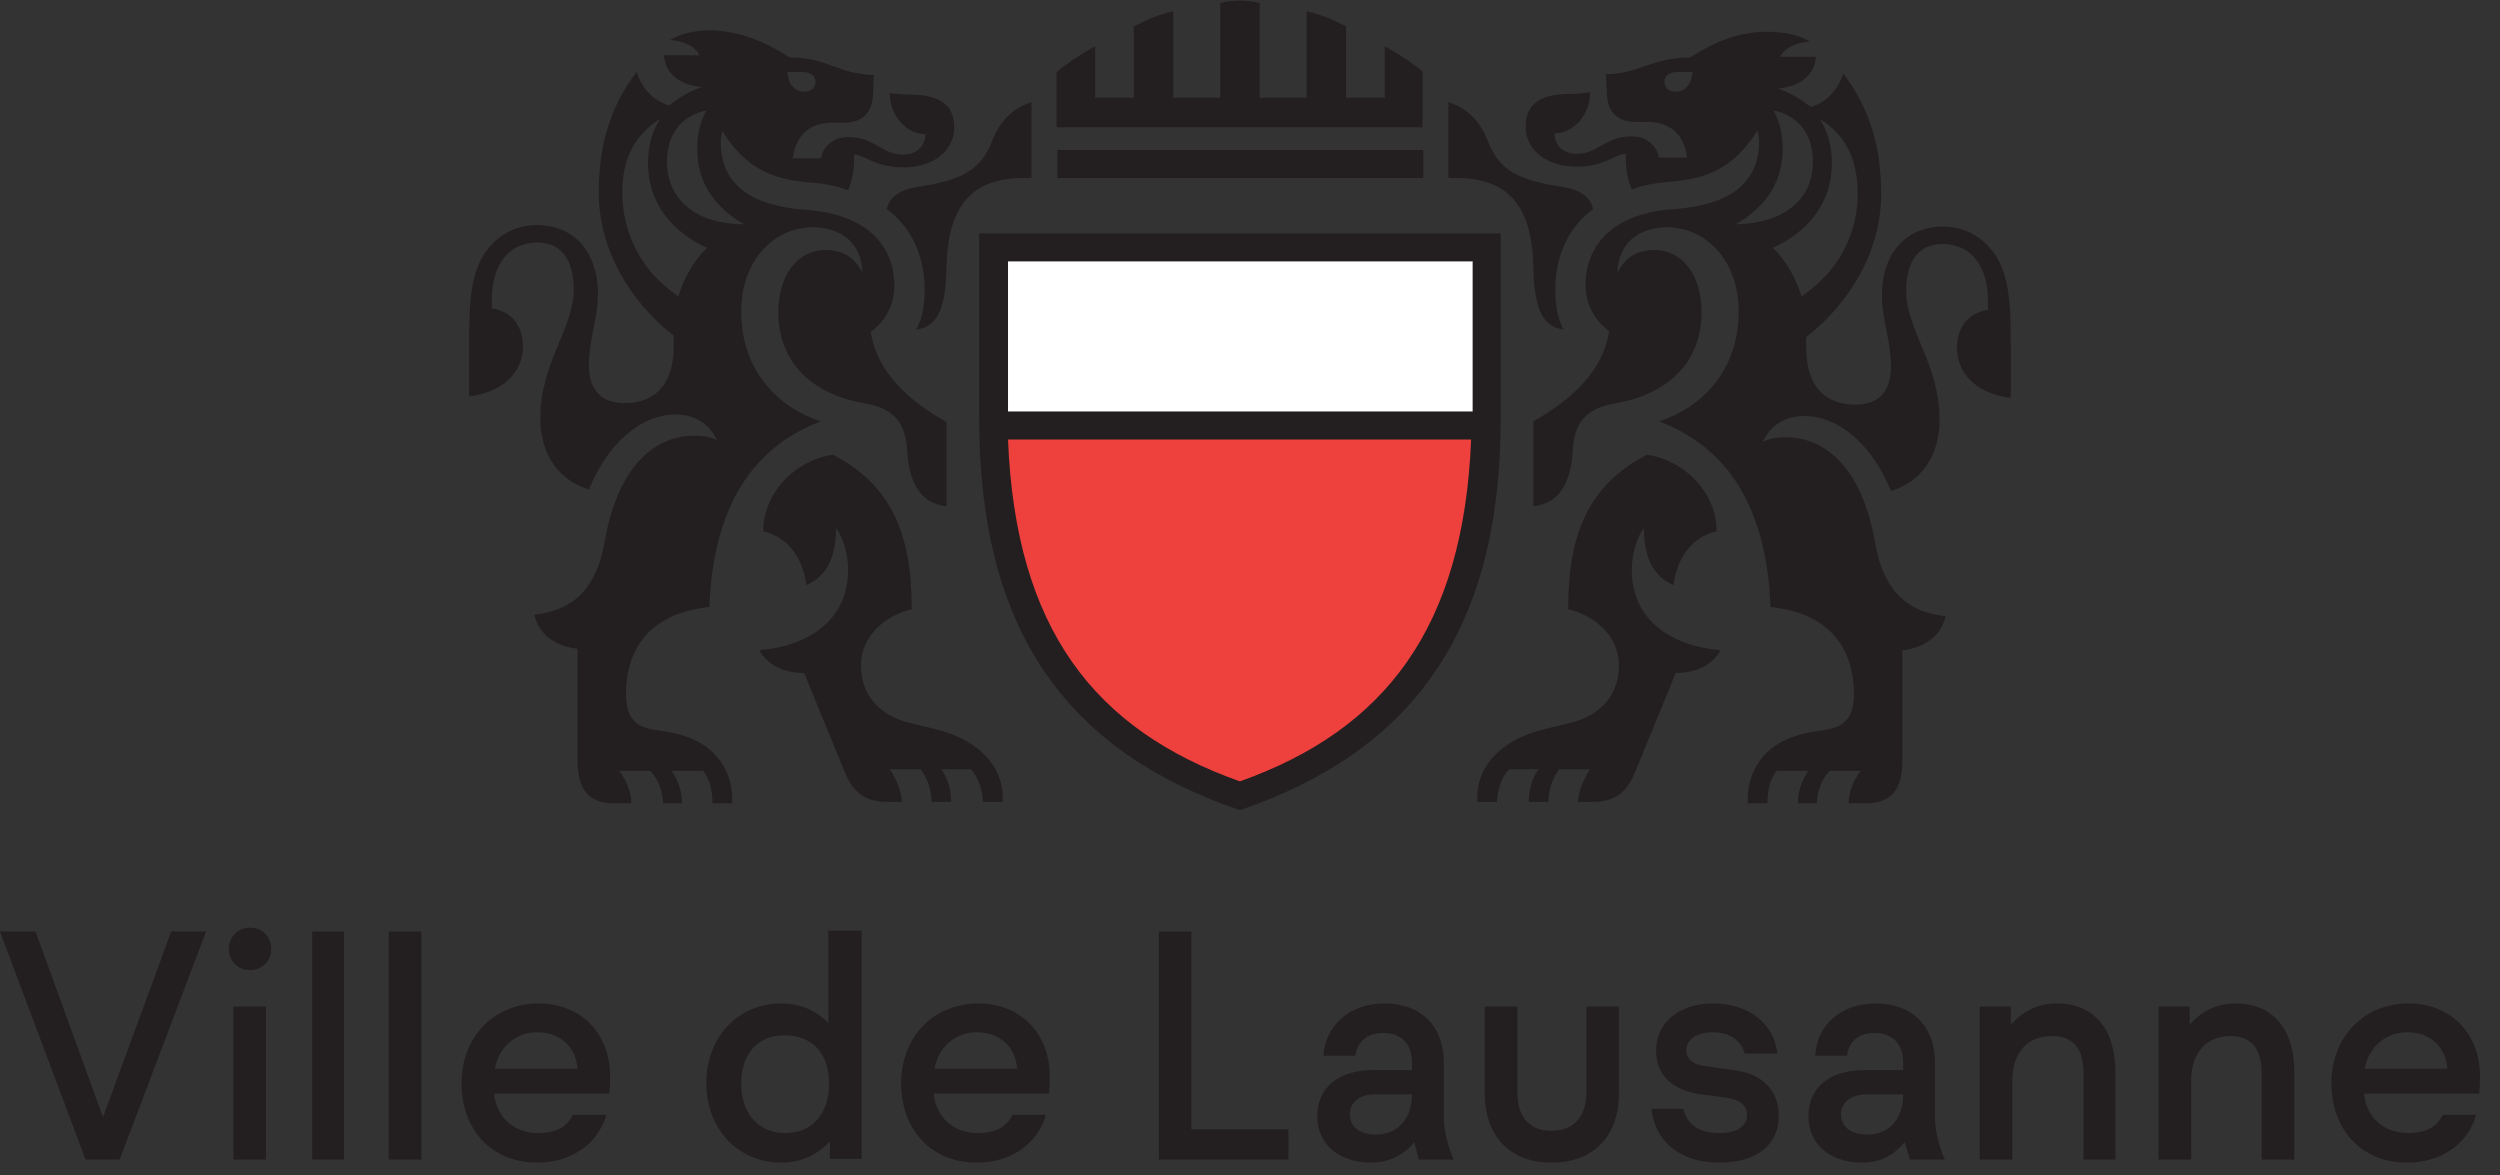 <svg width="117" height="55" viewBox="0 0 117 55" fill="none" xmlns="http://www.w3.org/2000/svg">
<rect x="0" y="0" width="117" height="55" fill="#333333" stroke="none"/>
<g clip-path="url(#clip0_3375_1150)">
<path d="M69.023 12.17H47.031V19.371H69.023V12.17Z" fill="white"/>
<path d="M58.034 36.577C64.809 34.165 68.499 29.412 68.853 20.579H47.18C47.534 29.412 51.224 34.165 58.034 36.577Z" fill="#EE403D" stroke="#EE403D" stroke-width="0.089" stroke-miterlimit="10"/>
<path d="M58.034 36.577C64.809 34.165 68.499 29.412 68.853 20.579H47.18C47.534 29.412 51.224 34.165 58.034 36.577Z" stroke="#EE403D" stroke-width="0.089" stroke-miterlimit="10"/>
<path d="M5.601 54.269H4.005L-0.003 43.592H1.664L4.821 52.283L8.013 43.592H9.645L5.601 54.269ZM11.703 45.401C11.135 45.401 10.709 44.975 10.709 44.408C10.709 43.84 11.135 43.415 11.703 43.415C12.27 43.415 12.696 43.84 12.696 44.408C12.696 44.975 12.27 45.401 11.703 45.401ZM12.447 54.269H10.922V47.104H12.447V54.269ZM16.101 54.269H14.611V43.592H16.101V54.269ZM19.719 54.269H18.194V43.592H19.719V54.269ZM25.146 54.411C23.018 54.411 21.599 52.886 21.599 50.686C21.599 48.558 23.089 46.962 25.217 46.962C27.168 46.962 28.552 48.345 28.552 50.367C28.552 50.545 28.552 50.864 28.516 51.183H23.125C23.231 52.318 24.082 53.028 25.182 53.028C26.104 53.028 26.565 52.673 26.814 52.176H28.375C27.984 53.56 26.707 54.411 25.146 54.411ZM36.959 2.692C37.916 2.692 38.484 2.905 39.052 3.118C39.69 3.366 40.329 3.508 40.896 3.508L40.861 4.395C40.825 5.353 40.293 5.743 39.477 5.743H38.945C37.916 5.743 37.242 6.31 37.101 7.41H38.413C38.52 6.842 39.016 6.417 39.69 6.417C40.329 6.417 40.719 6.63 41.109 6.842C41.464 7.055 41.783 7.233 42.28 7.233C42.883 7.233 43.308 6.842 43.308 6.275C42.422 6.275 41.641 5.424 41.641 4.359C41.96 4.395 42.28 4.43 42.599 4.43C44.053 4.43 44.656 4.962 44.656 5.956C44.656 7.055 43.699 7.836 42.244 7.836C41.57 7.836 41.074 7.658 40.683 7.481C40.4 7.339 40.151 7.233 39.974 7.233C39.974 7.942 39.903 8.403 39.69 8.9C39.123 8.687 38.52 8.581 37.597 8.51C35.788 8.332 34.724 7.587 33.802 6.133C33.766 6.31 33.731 6.488 33.731 6.63C33.731 8.723 35.256 9.645 37.739 9.822C40.683 10.035 41.854 11.596 41.854 13.369C41.854 14.434 41.286 15.143 40.754 15.533C40.967 16.988 41.96 18.442 44.301 19.754V23.692C43.273 23.585 42.563 22.876 42.457 21.102C42.386 19.825 41.889 19.116 40.435 18.868C38.129 18.477 36.427 17.058 36.427 14.611C36.427 12.837 37.349 11.702 38.626 11.702C39.442 11.702 39.974 12.021 40.364 12.766C40.329 11.348 39.335 10.638 38.023 10.638C36.249 10.638 34.688 12.163 34.688 14.575C34.688 17.449 36.533 19.116 38.413 19.719C35.15 20.96 33.376 23.798 33.199 28.41C30.68 28.658 29.297 30.112 29.297 32.489C29.297 33.482 29.651 34.014 30.645 34.156L31.283 34.263C33.447 34.617 34.263 36.036 34.263 37.384V37.597H33.341C33.341 36.817 33.163 36.426 32.915 36.072H31.425C31.673 36.426 31.922 36.959 31.922 37.597H31.035C30.999 36.994 30.822 36.497 30.432 36.072H28.977C29.332 36.533 29.545 37.1 29.545 37.597H28.765C27.594 37.597 27.026 37.029 27.026 35.54V30.361C26.033 30.254 25.217 29.722 25.005 28.764C26.743 28.587 27.913 27.629 28.303 25.324C28.871 22.06 30.467 20.393 32.489 20.393C32.844 20.393 33.199 20.428 33.553 20.606C33.27 19.932 32.596 19.4 31.638 19.4C29.935 19.4 28.41 20.819 27.559 22.912C26.211 22.486 25.288 21.351 25.288 19.577C25.288 16.952 26.849 15.391 26.849 13.547C26.849 12.128 26.246 11.348 25.146 11.348C23.799 11.348 23.018 12.412 23.018 14.008V14.434C23.799 14.54 24.473 15.107 24.473 16.207C24.473 17.591 23.302 18.407 21.954 18.548V15.888C21.954 13.76 22.131 13.121 22.344 12.518C22.77 11.383 23.799 10.532 25.111 10.532C26.849 10.532 27.984 11.773 27.984 13.76C27.984 14.895 27.559 15.888 27.559 17.094C27.559 18.335 28.233 18.868 29.226 18.868C30.467 18.868 31.532 18.194 31.532 16.172V15.711C29.439 14.079 28.02 11.631 28.02 9.006C28.02 6.736 28.587 4.962 29.793 3.366C30.042 4.147 30.609 4.75 31.319 4.927C31.744 4.608 32.206 4.288 32.844 4.076C31.78 3.969 31.141 3.437 31.07 2.586H32.738C32.56 2.196 32.028 1.912 31.354 1.876C31.744 1.628 32.418 1.415 33.341 1.415C34.653 1.486 35.753 1.912 36.959 2.692ZM27.026 50.013C26.956 49.019 26.246 48.31 25.146 48.31C24.118 48.31 23.337 49.019 23.16 50.013H27.026ZM31.744 13.866C32.028 12.979 32.489 12.163 33.092 11.596C31.496 10.886 30.325 9.538 30.325 7.623C30.325 6.878 30.503 6.168 30.893 5.565C29.758 6.275 29.119 7.339 29.119 9.077C29.155 10.674 29.793 12.553 31.744 13.866ZM31.212 7.552C31.212 9.361 32.596 10.496 34.83 10.496C33.447 9.716 32.631 8.545 32.631 6.984C32.631 6.275 32.773 5.672 33.057 5.175C32.064 5.353 31.212 6.133 31.212 7.552ZM36.569 54.411C34.547 54.411 33.057 52.85 33.057 50.686C33.057 48.523 34.547 46.962 36.569 46.962C37.491 46.962 38.236 47.317 38.768 47.884V43.556H40.329V54.234H38.839V53.418C38.236 54.056 37.491 54.411 36.569 54.411ZM36.711 48.452C35.469 48.452 34.688 49.303 34.688 50.722C34.688 52.105 35.504 53.028 36.746 53.028C38.023 53.028 38.803 52.105 38.803 50.722C38.803 49.267 37.987 48.452 36.711 48.452ZM44.053 36.001C44.301 36.32 44.514 36.888 44.514 37.526H43.592C43.592 36.888 43.379 36.426 43.096 36.001H41.641C41.925 36.426 42.173 36.959 42.209 37.526H41.464C40.506 37.526 39.938 37.065 39.584 36.249L37.633 31.496C36.711 31.496 35.93 31.141 35.54 30.432C37.916 30.219 39.69 28.977 39.69 26.672C39.69 26.033 39.513 25.217 39.123 24.721C39.123 26.281 38.555 27.026 37.739 27.381C37.562 26.033 36.817 25.111 35.717 24.863C35.717 23.124 37.136 21.564 38.981 21.28C41.712 22.699 42.67 24.969 42.67 28.516C41.535 28.765 40.293 29.687 40.293 31.141C40.293 32.347 40.967 33.447 42.599 33.837L43.77 34.121C46.075 34.688 46.926 36.072 46.926 37.313V37.526H46.004C45.969 36.923 45.791 36.391 45.437 36.001H44.053ZM37.668 4.288C37.987 4.288 38.165 4.076 38.165 3.827C38.165 3.579 37.987 3.366 37.491 3.366H36.852C36.888 3.969 37.207 4.288 37.668 4.288ZM42.883 8.758C45.011 8.439 45.898 7.978 46.43 6.594C46.82 5.601 47.459 5.033 48.274 4.785V8.332H47.884C45.614 8.332 44.373 9.503 44.301 12.412C44.266 14.611 43.805 15.285 42.883 15.427C43.131 14.966 43.273 14.398 43.273 13.582C43.273 11.844 42.563 10.567 41.499 9.787C41.606 9.29 42.031 8.9 42.883 8.758ZM45.72 54.411C43.592 54.411 42.173 52.886 42.173 50.686C42.173 48.558 43.663 46.962 45.791 46.962C47.742 46.962 49.126 48.345 49.126 50.367C49.126 50.545 49.126 50.864 49.09 51.183H43.699C43.805 52.318 44.656 53.028 45.756 53.028C46.678 53.028 47.139 52.673 47.388 52.176H48.948C48.558 53.56 47.281 54.411 45.72 54.411ZM47.6 50.013C47.529 49.019 46.82 48.31 45.72 48.31C44.692 48.31 43.911 49.019 43.734 50.013H47.6ZM70.232 19.613C70.232 29.616 66.011 35.185 58.029 37.916C50.013 35.185 45.827 29.616 45.827 19.613V10.922H70.232V19.613ZM68.884 12.234H47.175V19.258H68.919V12.234H68.884ZM58.029 36.568C64.805 34.156 68.494 29.403 68.848 20.57H47.175C47.529 29.438 51.219 34.156 58.029 36.568ZM66.614 3.366C66.082 2.94 65.443 2.515 64.805 2.16V4.572H62.995V1.238C62.463 0.954 61.825 0.67 61.151 0.528V4.572H58.952V0.138C58.703 0.067 58.349 0.032 58.029 0.032C57.71 0.032 57.355 0.067 57.107 0.138V4.572H54.908V0.528C54.234 0.67 53.595 0.954 53.063 1.238V4.572H51.254V2.16C50.616 2.515 49.977 2.94 49.445 3.366V5.956H66.578V3.366H66.614ZM66.614 7.02H49.48V8.332H66.614V7.02ZM60.3 54.269H54.234V43.592H55.759V52.85H60.3V54.269ZM64.166 54.411C62.641 54.411 61.648 53.524 61.648 52.247C61.648 50.899 62.641 50.083 64.237 50.083H66.082V49.729C66.082 48.842 65.585 48.345 64.734 48.345C63.918 48.345 63.528 48.806 63.421 49.409H61.931C62.038 47.99 63.137 46.962 64.805 46.962C66.507 46.962 67.571 48.026 67.571 49.729V52.283C67.571 52.957 67.784 53.702 68.032 54.269H66.401L66.188 53.453C65.656 54.092 64.982 54.411 64.166 54.411ZM64.343 51.218C63.599 51.218 63.173 51.609 63.173 52.141C63.173 52.708 63.599 53.099 64.414 53.099C65.372 53.099 66.082 52.389 66.082 51.218H64.343ZM73.176 8.758C74.027 8.9 74.453 9.29 74.559 9.787C73.495 10.567 72.786 11.844 72.786 13.582C72.786 14.398 72.928 14.966 73.176 15.427C72.254 15.285 71.793 14.611 71.757 12.412C71.686 9.503 70.445 8.332 68.174 8.332H67.784V4.785C68.6 5.033 69.239 5.601 69.629 6.594C70.161 7.978 71.048 8.439 73.176 8.758ZM70.622 36.001C70.267 36.391 70.09 36.923 70.055 37.526H69.132V37.313C69.132 36.072 69.984 34.688 72.289 34.121L73.46 33.837C75.091 33.447 75.766 32.347 75.766 31.141C75.766 29.687 74.524 28.765 73.389 28.516C73.389 24.969 74.347 22.699 77.078 21.28C78.923 21.564 80.341 23.124 80.341 24.863C79.242 25.111 78.497 26.033 78.32 27.381C77.504 27.026 76.936 26.281 76.936 24.721C76.546 25.217 76.368 26.033 76.368 26.672C76.368 28.977 78.142 30.219 80.519 30.432C80.129 31.141 79.348 31.496 78.426 31.496L76.475 36.249C76.12 37.065 75.553 37.526 74.595 37.526H73.85C73.885 36.959 74.134 36.426 74.418 36.001H72.963C72.679 36.426 72.467 36.888 72.467 37.526H71.544C71.544 36.888 71.757 36.32 72.005 36.001H70.622ZM72.609 54.411C70.657 54.411 69.487 53.169 69.487 51.148V47.104H71.012V51.148C71.012 52.141 71.473 52.921 72.609 52.921C73.744 52.921 74.24 52.141 74.24 51.148V47.104H75.766V51.148C75.766 53.169 74.595 54.411 72.609 54.411ZM79.1 2.692C80.306 1.912 81.406 1.486 82.718 1.486C83.64 1.486 84.314 1.699 84.704 1.947C84.031 1.983 83.499 2.267 83.321 2.657H84.988C84.917 3.508 84.279 4.04 83.215 4.147C83.853 4.359 84.314 4.679 84.74 4.998C85.45 4.821 86.017 4.217 86.265 3.437C87.471 5.033 88.039 6.807 88.039 9.077C88.039 11.702 86.62 14.15 84.527 15.781V16.243C84.527 18.265 85.591 18.939 86.833 18.939C87.826 18.939 88.5 18.407 88.5 17.165C88.5 15.959 88.074 14.966 88.074 13.831C88.074 11.844 89.21 10.602 90.948 10.602C92.26 10.602 93.289 11.454 93.715 12.589C93.927 13.192 94.105 13.831 94.105 15.959V18.619C92.757 18.477 91.586 17.662 91.586 16.278C91.586 15.178 92.26 14.611 93.04 14.505V14.079C93.04 12.483 92.26 11.418 90.912 11.418C89.813 11.418 89.21 12.199 89.21 13.618C89.21 15.462 90.77 17.023 90.77 19.648C90.77 21.422 89.848 22.557 88.5 22.982C87.649 20.89 86.123 19.471 84.421 19.471C83.463 19.471 82.789 20.003 82.505 20.677C82.86 20.499 83.215 20.464 83.569 20.464C85.591 20.464 87.188 22.131 87.755 25.395C88.145 27.7 89.316 28.658 91.054 28.835C90.841 29.793 90.025 30.325 89.032 30.432V35.54C89.032 37.029 88.465 37.597 87.294 37.597H86.514C86.514 37.1 86.727 36.533 87.081 36.072H85.627C85.237 36.497 85.059 36.994 85.024 37.597H84.137C84.137 36.959 84.385 36.426 84.634 36.072H83.144C82.895 36.426 82.718 36.817 82.718 37.597H81.796V37.384C81.796 36.036 82.612 34.617 84.775 34.263L85.414 34.156C86.407 34.014 86.762 33.482 86.762 32.489C86.762 30.112 85.379 28.658 82.86 28.41C82.683 23.798 80.909 20.96 77.645 19.719C79.526 19.116 81.37 17.449 81.37 14.575C81.37 12.163 79.809 10.638 78.036 10.638C76.723 10.638 75.73 11.348 75.695 12.766C76.085 12.021 76.617 11.702 77.433 11.702C78.71 11.702 79.632 12.837 79.632 14.611C79.632 17.058 77.929 18.477 75.624 18.868C74.169 19.116 73.673 19.825 73.602 21.102C73.495 22.876 72.786 23.585 71.757 23.692V19.719C74.098 18.407 75.091 16.952 75.304 15.498C74.772 15.107 74.205 14.398 74.205 13.334C74.205 11.56 75.375 10 78.32 9.787C80.803 9.609 82.328 8.687 82.328 6.594C82.328 6.452 82.292 6.275 82.257 6.098C81.335 7.552 80.27 8.297 78.461 8.474C77.539 8.545 76.936 8.652 76.368 8.864C76.156 8.368 76.085 7.907 76.085 7.197C75.907 7.197 75.659 7.304 75.375 7.445C74.985 7.623 74.489 7.8 73.814 7.8C72.36 7.8 71.402 7.02 71.402 5.92C71.402 4.927 72.005 4.395 73.46 4.395C73.779 4.395 74.098 4.359 74.418 4.324C74.418 5.388 73.637 6.239 72.75 6.239C72.75 6.807 73.176 7.197 73.779 7.197C74.276 7.197 74.595 7.02 74.95 6.807C75.34 6.594 75.73 6.381 76.368 6.381C77.043 6.381 77.539 6.807 77.645 7.375H78.958C78.816 6.275 78.142 5.707 77.114 5.707H76.581C75.766 5.707 75.233 5.317 75.198 4.359L75.162 3.473C75.73 3.473 76.368 3.331 77.007 3.082C77.575 2.905 78.142 2.692 79.1 2.692ZM80.448 54.411C78.603 54.411 77.433 53.382 77.291 51.892H78.781C78.958 52.637 79.526 53.028 80.483 53.028C81.299 53.028 81.76 52.708 81.76 52.176C81.76 51.786 81.512 51.467 80.732 51.36L79.632 51.218C78.284 51.041 77.504 50.332 77.504 49.161C77.504 47.849 78.603 46.962 80.164 46.962C81.902 46.962 83.037 47.955 83.179 49.303H81.654C81.477 48.736 81.015 48.31 80.164 48.31C79.384 48.31 78.923 48.664 78.923 49.161C78.923 49.516 79.171 49.835 79.88 49.906L80.909 50.048C81.406 50.119 81.831 50.19 82.15 50.367C82.825 50.722 83.25 51.36 83.25 52.212C83.25 53.524 82.292 54.411 80.448 54.411ZM78.391 4.288C78.852 4.288 79.171 3.969 79.206 3.366H78.568C78.071 3.366 77.894 3.579 77.894 3.827C77.894 4.076 78.071 4.288 78.391 4.288ZM84.846 7.552C84.846 6.133 83.995 5.353 83.002 5.175C83.286 5.672 83.427 6.275 83.427 6.984C83.427 8.545 82.612 9.716 81.228 10.496C83.463 10.461 84.846 9.361 84.846 7.552ZM84.314 13.866C86.265 12.553 86.939 10.674 86.939 9.077C86.939 7.339 86.301 6.275 85.166 5.565C85.556 6.168 85.733 6.878 85.733 7.623C85.733 9.538 84.563 10.886 82.966 11.596C83.569 12.163 84.031 12.979 84.314 13.866ZM87.152 54.411C85.627 54.411 84.634 53.524 84.634 52.247C84.634 50.899 85.627 50.083 87.223 50.083H89.068V49.729C89.068 48.842 88.571 48.345 87.72 48.345C86.904 48.345 86.514 48.806 86.443 49.409H84.953C85.024 47.99 86.123 46.962 87.791 46.962C89.493 46.962 90.558 48.026 90.558 49.729V52.283C90.558 52.957 90.77 53.702 91.019 54.269H89.387L89.139 53.453C88.606 54.092 87.968 54.411 87.152 54.411ZM87.365 51.218C86.62 51.218 86.159 51.609 86.159 52.141C86.159 52.708 86.585 53.099 87.4 53.099C88.394 53.099 89.068 52.389 89.068 51.218H87.365ZM99 54.269H97.51V50.225C97.51 49.055 97.013 48.487 96.02 48.487C94.885 48.487 94.176 49.267 94.176 50.58V54.269H92.65V47.104H94.105V47.955C94.637 47.352 95.346 46.962 96.269 46.962C97.971 46.962 99 48.132 99 50.154V54.269ZM107.371 54.269H105.846V50.225C105.846 49.055 105.349 48.487 104.392 48.487C103.257 48.487 102.547 49.267 102.547 50.58V54.269H101.022V47.104H102.476V47.955C103.008 47.352 103.682 46.962 104.64 46.962C106.343 46.962 107.371 48.132 107.371 50.154V54.269ZM112.657 54.411C110.528 54.411 109.11 52.886 109.11 50.686C109.11 48.558 110.599 46.962 112.728 46.962C114.679 46.962 116.062 48.345 116.062 50.367C116.062 50.545 116.062 50.864 116.027 51.183H110.635C110.741 52.318 111.593 53.028 112.692 53.028C113.615 53.028 114.076 52.673 114.324 52.176H115.885C115.495 53.56 114.218 54.411 112.657 54.411ZM114.537 50.013C114.466 49.019 113.756 48.31 112.657 48.31C111.628 48.31 110.848 49.019 110.67 50.013H114.537Z" fill="#231F20"/>
</g>
<defs>
<clipPath id="clip0_3375_1150">
<rect width="116.066" height="54.379" fill="white" transform="translate(0 0.027)"/>
</clipPath>
</defs>
</svg>
